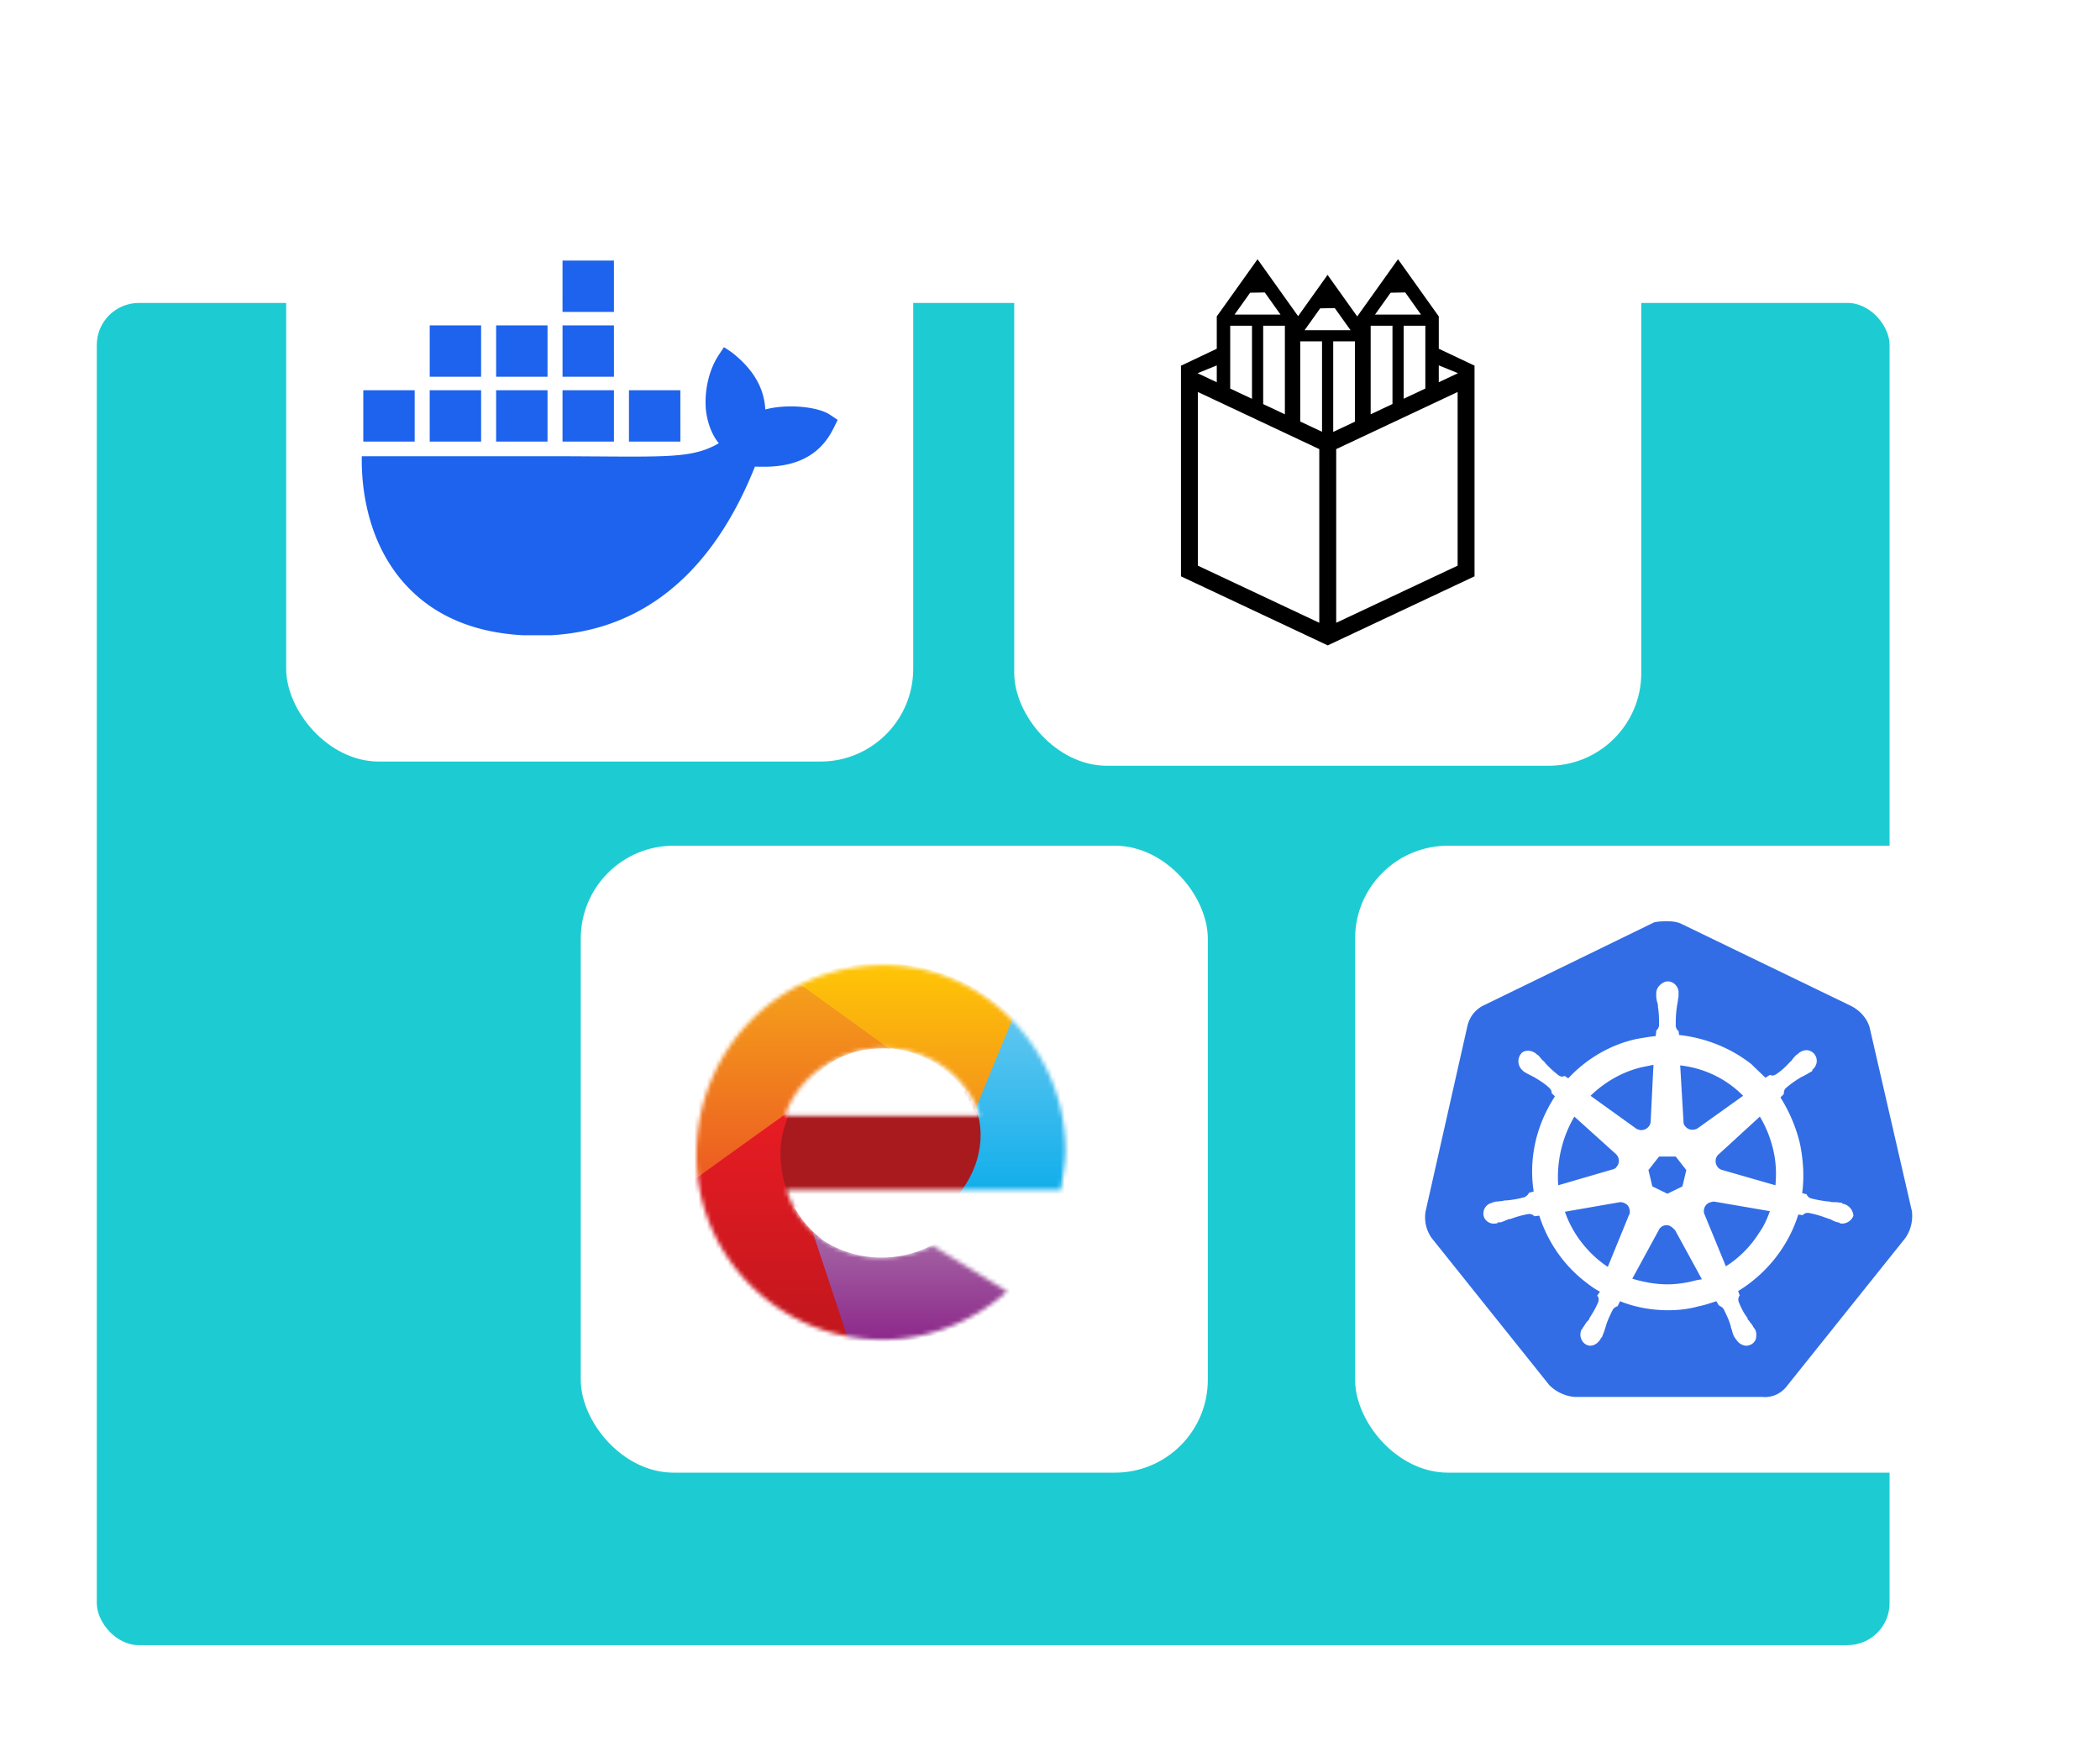 <svg xmlns="http://www.w3.org/2000/svg" xmlns:xlink="http://www.w3.org/1999/xlink" fill="none" version="1.1" viewBox="0 0 499 415">
  <defs>
    <clipPath id="a" class="frame-clip frame-clip-def">
      <rect width="499" height="415" x="0" y="0" rx="0" ry="0"/>
    </clipPath>
  </defs>
  <g class="frame-container-wrapper">
    <g class="frame-container-blur">
      <g fill="none" class="frame-container-shadows" clip-path="url(#a)">
        <g class="fills">
          <rect width="499" height="415" x="0" y="0" class="frame-background" rx="0" ry="0"/>
        </g>
        <g class="frame-children">
          <rect width="426" height="319" x="23" y="72" fill="#1dccd2" fill-opacity="1" class="fills" rx="10" ry="10"/>
          <defs>
            <clipPath id="c" class="frame-clip frame-clip-def">
              <rect width="149" height="149" x="68" y="32" rx="22.059" ry="22.059"/>
            </clipPath>
          </defs>
          <g class="frame-container-wrapper">
            <g class="frame-container-blur">
              <defs>
                <filter id="b" width="1.679" height="1.679" x="-.34" y="-.34" color-interpolation-filters="sRGB" filterUnits="objectBoundingBox">
                  <feFlood flood-opacity="0" result="BackgroundImageFix"/>
                  <feColorMatrix in="SourceAlpha" type="matrix" values="0 0 0 0 0 0 0 0 0 0 0 0 0 0 0 0 0 0 127 0"/>
                  <feOffset dx="0" dy="0"/>
                  <feGaussianBlur stdDeviation="5.805"/>
                  <feColorMatrix type="matrix" values="0 0 0 0 0 0 0 0 0 0 0 0 0 0 0 0 0 0 0.2 0"/>
                  <feBlend in2="BackgroundImageFix" mode="normal" result="filter_c07a98ea-47d1-806f-8003-dad75c1d80d7"/>
                  <feBlend in="SourceGraphic" in2="filter_c07a98ea-47d1-806f-8003-dad75c1d80d7" mode="normal" result="shape"/>
                </filter>
              </defs>
              <g class="frame-container-shadows" filter="url(#b)">
                <g fill="none" clip-path="url(#c)">
                  <g class="fills">
                    <rect width="149" height="149" x="68" y="32" fill="#fff" fill-opacity="1" class="frame-background" rx="22.059" ry="22.059"/>
                  </g>
                  <g width="659" height="440" fill="#000" class="frame-children" clip-path="url(#d)" rx="0" ry="0">
                    <defs>
                      <clipPath id="d" class="svg-def" transform="matrix(.374 0 0 .81 53.503 -71.768)">
                        <path fill="#fff" d="M86.794 165h485.913v110H86.794z"/>
                      </clipPath>
                    </defs>
                    <path fill="#1d63ed" d="M197.201 98.555c-2.77-1.865-10.056-2.66-15.351-1.235-.286-5.267-3.006-9.708-7.98-13.582l-1.845-1.234-1.226 1.852c-2.412 3.657-3.43 8.533-3.072 12.964.289 2.73 1.238 5.798 3.072 8.026-6.895 3.992-13.244 3.085-41.381 3.085H85.971c-.127 6.347.892 18.552 8.664 28.488a35 35 0 0 0 2.822 3.182c6.32 6.32 15.87 10.954 30.147 10.966 21.777.02 40.437-11.738 51.785-40.165 3.738.06 13.6.669 18.425-8.643.12-.157 1.229-2.468 1.229-2.468zm-82.88-5.804h-12.217l.005 12.201h12.215zm15.784.001h-12.218v12.2h12.218zm15.778 0h-12.215v12.2h12.215zm15.78 0h-12.21v12.2h12.215zm-63.128 0h-12.21v12.2h12.21zm15.785-15.408-12.21-.001v12.2h12.21zm15.784-.001h-12.215v12.2h12.215zm15.78 0H133.67v12.2h12.215zm0-15.41-12.214-.001-.002 12.2h12.215z" class="fills"/>
                  </g>
                </g>
              </g>
            </g>
          </g>
          <defs>
            <clipPath id="f" class="frame-clip frame-clip-def">
              <rect width="149" height="149" x="241" y="33" rx="22.059" ry="22.059"/>
            </clipPath>
          </defs>
          <g class="frame-container-wrapper">
            <g class="frame-container-blur">
              <defs>
                <filter id="e" width="1.679" height="1.679" x="-.34" y="-.34" color-interpolation-filters="sRGB" filterUnits="objectBoundingBox">
                  <feFlood flood-opacity="0" result="BackgroundImageFix"/>
                  <feColorMatrix in="SourceAlpha" type="matrix" values="0 0 0 0 0 0 0 0 0 0 0 0 0 0 0 0 0 0 127 0"/>
                  <feOffset dx="0" dy="0"/>
                  <feGaussianBlur stdDeviation="5.805"/>
                  <feColorMatrix type="matrix" values="0 0 0 0 0 0 0 0 0 0 0 0 0 0 0 0 0 0 0.2 0"/>
                  <feBlend in2="BackgroundImageFix" mode="normal" result="filter_c07a98ea-47d1-806f-8003-dad75c1d80d7"/>
                  <feBlend in="SourceGraphic" in2="filter_c07a98ea-47d1-806f-8003-dad75c1d80d7" mode="normal" result="shape"/>
                </filter>
              </defs>
              <g class="frame-container-shadows" filter="url(#e)">
                <g fill="none" clip-path="url(#f)">
                  <g class="fills">
                    <rect width="149" height="149" x="241" y="33" fill="#fff" fill-opacity="1" class="frame-background" rx="22.059" ry="22.059"/>
                  </g>
                  <g class="frame-children">
                    <path width="279.383" height="369.004" fill="#000" fill-opacity="1" fill-rule="nonzero" d="m298.816 61.612-9.689 13.593v7.683l-8.432 3.995-.076-.036v50.128l32.87 15.469 2.011.944 2.006-.944 32.871-15.469V86.847l-.063.029-8.431-3.996v-7.675l-.295-.413-9.393-13.18-9.69 13.593v.013l-7.05-9.89-6.996 9.814-.25-.35zm1.715 7.895 3.746 5.258h-10.923l3.703-5.196zm33.38 0 3.743 5.258h-10.922l3.704-5.196zm-16.743 3.717 3.75 5.256h-10.924l3.703-5.195zm-24.848 4.19h5.178V94.79l-5.178-2.438zm7.836 0h5.156v21.053l-5.156-2.426zm25.54 0h5.181v18.61l-5.182 2.437zm7.84 0h5.153v14.932l-5.154 2.425zm-24.579 3.716h5.182v21.49l-5.182-2.438zm7.84 0h5.154v19.093l-5.154 2.426zm25.084 5.71 4.562 1.858-4.562 2.146zm-52.754.007v4.004l-4.56-2.147zm-4.49 6.317 28.851 13.577v41.277l-28.851-13.578zm61.724 0v41.276l-28.855 13.578V106.74z" baseline-shift="baseline" class="fills" clip-rule="nonzero" color="#000" color-interpolation="srgb" color-interpolation-filters="linearrgb" color-rendering="auto" direction="ltr" display="inline" font-family="sans-serif" font-size="medium" font-stretch="normal" font-style="normal" font-variant="normal" font-weight="400" image-rendering="auto" letter-spacing="normal" opacity="1" overflow="visible" rx="0" ry="0" shape-rendering="auto" style="isolation:auto;text-transform:none;text-indent:0;white-space:normal;text-align:start;line-height:normal" text-anchor="start" text-decoration="none solid" text-rendering="auto" visibility="visible" word-spacing="normal" writing-mode="lr-tb"/>
                  </g>
                </g>
              </g>
            </g>
          </g>
          <defs>
            <clipPath id="h" class="frame-clip frame-clip-def">
              <rect width="149" height="149" x="322" y="201" rx="22.059" ry="22.059"/>
            </clipPath>
          </defs>
          <g class="frame-container-wrapper">
            <g class="frame-container-blur">
              <defs>
                <filter id="g" width="1.679" height="1.679" x="-.34" y="-.34" color-interpolation-filters="sRGB" filterUnits="objectBoundingBox">
                  <feFlood flood-opacity="0" result="BackgroundImageFix"/>
                  <feColorMatrix in="SourceAlpha" type="matrix" values="0 0 0 0 0 0 0 0 0 0 0 0 0 0 0 0 0 0 127 0"/>
                  <feOffset dx="0" dy="0"/>
                  <feGaussianBlur stdDeviation="5.805"/>
                  <feColorMatrix type="matrix" values="0 0 0 0 0 0 0 0 0 0 0 0 0 0 0 0 0 0 0.2 0"/>
                  <feBlend in2="BackgroundImageFix" mode="normal" result="filter_c07a98ea-47d1-806f-8003-dad75c1d80d7"/>
                  <feBlend in="SourceGraphic" in2="filter_c07a98ea-47d1-806f-8003-dad75c1d80d7" mode="normal" result="shape"/>
                </filter>
              </defs>
              <g class="frame-container-shadows" filter="url(#g)">
                <g fill="none" clip-path="url(#h)">
                  <g class="fills">
                    <rect width="149" height="149" x="322" y="201" fill="#fff" fill-opacity="1" class="frame-background" rx="22.059" ry="22.059"/>
                  </g>
                  <g width="1024" height="181" fill="#000" class="frame-children" rx="0" ry="0">
                    <path fill="#326de6" d="M444.242 244.11c-.658-2.141-2.244-3.88-4.23-4.95l-40.371-19.531c-1.055-.534-2.25-.669-3.309-.669-1.057 0-2.248 0-3.309.268l-40.363 19.665c-1.99.936-3.443 2.674-3.973 4.95l-9.931 44.011a8.5 8.5 0 0 0 1.46 6.42l27.923 34.916c1.593 1.607 3.84 2.676 6.093 2.809h44.471c2.381.27 4.633-.802 6.086-2.81l27.93-34.914c1.322-1.873 1.851-4.146 1.584-6.42z" class="fills"/>
                    <path fill="#fff" d="M438.023 286.116c-.128 0-.263 0-.263-.134 0-.135-.266-.135-.528-.135-.525-.134-1.06-.134-1.591-.134-.264 0-.53 0-.791-.133h-.133a26.5 26.5 0 0 1-4.504-.803c-.393-.133-.79-.534-.922-.936.133 0 0 0 0 0l-1.06-.269c.53-3.878.263-7.89-.528-11.77a36.5 36.5 0 0 0-4.635-10.97l.793-.803v-.133c0-.402.137-.937.4-1.205 1.19-1.069 2.38-1.873 3.708-2.675q.391-.201.793-.402c.529-.267.924-.535 1.45-.802.134-.133.268-.133.401-.268.133-.133 0-.133 0-.267 1.192-.936 1.455-2.542.526-3.747-.393-.533-1.188-.936-1.848-.936-.664 0-1.322.269-1.852.67l-.13.134c-.137.132-.27.267-.405.267-.396.4-.789.802-1.056 1.204-.131.267-.397.4-.53.535a17.4 17.4 0 0 1-3.304 2.943c-.268.132-.535.267-.801.267-.129 0-.393 0-.522-.135h-.136l-1.059.67c-1.058-1.07-2.248-2.14-3.308-3.21-4.9-3.88-10.989-6.287-17.208-6.956l-.128-1.07v.133c-.4-.268-.534-.669-.663-1.07 0-1.472 0-2.943.262-4.548v-.134c0-.267.135-.537.135-.802.127-.535.127-1.071.266-1.606v-.803c.128-1.337-.934-2.675-2.256-2.81-.79-.133-1.588.268-2.248.937-.528.536-.795 1.204-.795 1.873v.668c0 .536.133 1.07.267 1.606.133.268.133.536.133.802v.135c.264 1.471.264 2.943.264 4.549-.133.4-.264.802-.664 1.07v.268l-.135 1.069c-1.451.134-2.906.402-4.498.67-6.217 1.337-11.91 4.681-16.277 9.363l-.793-.535h-.135c-.133 0-.266.134-.531.134-.264 0-.524-.134-.791-.268-1.194-.935-2.383-2.007-3.307-3.076-.137-.268-.4-.402-.531-.536-.399-.4-.66-.802-1.06-1.204-.132-.133-.26-.133-.393-.268l-.135-.132c-.533-.401-1.194-.67-1.854-.67-.795 0-1.455.269-1.851.937-.795 1.204-.532 2.808.529 3.746.13 0 .13.133.13.133s.263.268.397.268c.395.267.926.535 1.455.802l.793.402c1.329.802 2.65 1.606 3.705 2.675.268.268.53.803.399 1.205v-.135l.797.803c-.135.269-.268.401-.399.668-4.101 6.556-5.824 14.315-4.634 21.94l-1.055.267c0 .133-.135.133-.135.133-.13.403-.531.67-.926.938-1.457.4-2.912.67-4.5.802-.265 0-.529 0-.795.134-.527 0-1.058.134-1.587.134-.133 0-.266.133-.534.133-.129 0-.129 0-.26.134-1.454.269-2.382 1.606-2.115 3.078.264 1.204 1.453 2.006 2.643 1.873.266 0 .396 0 .664-.134.13 0 .13 0 .13-.135 0-.133.4 0 .532 0 .527-.133 1.057-.4 1.457-.535.264-.133.526-.267.787-.267h.135c1.453-.536 2.783-.936 4.37-1.204h.134c.394 0 .787.134 1.055.402.132 0 .132.133.132.133l1.196-.133c1.982 6.153 5.687 11.638 10.847 15.65 1.198.937 2.25 1.74 3.573 2.41l-.66.935c0 .134.136.134.136.134.262.402.262.937.131 1.34-.53 1.336-1.322 2.673-2.113 3.877v.134c-.137.268-.268.401-.535.67-.266.265-.532.802-.926 1.337-.131.134-.131.268-.262.401 0 0 0 .134-.13.134-.667 1.338-.135 2.944 1.052 3.611.266.135.664.269.932.269 1.052 0 1.982-.67 2.513-1.606 0 0 0-.134.13-.134 0-.133.132-.267.263-.401.133-.536.4-.936.535-1.472l.262-.802c.394-1.472 1.06-2.81 1.722-4.147.26-.4.66-.67 1.055-.802.135 0 .135 0 .135-.135l.531-1.07c3.705 1.472 7.541 2.14 11.514 2.14 2.385 0 4.765-.268 7.148-.935 1.451-.269 2.912-.804 4.235-1.205l.529.936c.13 0 .13 0 .13.134.395.135.794.402 1.061.802.66 1.339 1.325 2.676 1.717 4.147v.135l.268.802c.134.536.267 1.07.529 1.472.13.134.13.268.264.4 0 0 0 .135.129.135.535.937 1.459 1.606 2.521 1.606.397 0 .66-.134 1.057-.269.527-.266 1.058-.802 1.193-1.471.129-.669.129-1.337-.135-2.006 0-.134-.133-.134-.133-.134 0-.134-.13-.267-.261-.4-.27-.536-.531-.938-.932-1.339-.129-.268-.262-.402-.527-.67v-.267c-.93-1.204-1.59-2.541-2.117-3.878-.131-.402-.131-.937.132-1.339 0-.134.133-.134.133-.134l-.396-1.07c6.748-4.147 11.908-10.568 14.297-18.193l1.052.134c.133 0 .133-.134.133-.134.268-.267.662-.402 1.059-.402h.133c1.453.268 2.914.67 4.238 1.205h.127c.267.132.535.267.799.267.527.267.927.536 1.457.67.132 0 .265.132.527.132.135 0 .135 0 .266.135.261.134.394.134.66.134 1.191 0 2.252-.804 2.646-1.873-.129-1.472-1.191-2.543-2.383-2.81m-38.25-4.148-3.57 1.74-3.578-1.74-.922-3.879 2.514-3.211h3.972l2.512 3.211zm21.579-8.695c.662 2.809.79 5.617.523 8.427l-12.572-3.61c-1.186-.27-1.852-1.473-1.586-2.676.133-.402.263-.67.531-.938l9.922-9.097c1.455 2.409 2.521 5.085 3.182 7.894m-7.153-12.842-10.853 7.758c-.922.535-2.246.402-2.907-.535-.267-.267-.4-.535-.4-.936l-.795-13.511c5.822.668 10.986 3.21 14.955 7.224m-23.951-6.824 2.645-.534-.663 13.378c0 1.203-1.06 2.14-2.25 2.14-.396 0-.662-.134-1.06-.268l-10.983-7.892c3.444-3.344 7.678-5.752 12.311-6.824m-16.15 11.772 9.795 8.83c.925.803 1.06 2.14.261 3.077-.261.401-.529.535-1.054.669l-12.84 3.745a28.37 28.37 0 0 1 3.838-16.32m-2.248 22.61 13.103-2.276c1.06 0 2.115.669 2.248 1.74.13.401.13.937-.133 1.338l-5.027 12.306c-4.633-3.076-8.34-7.758-10.191-13.109m30.04 16.587c-1.85.401-3.7.67-5.687.67-2.785 0-5.691-.536-8.342-1.34L394.348 292c.66-.801 1.718-1.069 2.648-.534.395.268.66.534 1.055.936l6.355 11.639c-.79.134-1.584.267-2.515.535m16.151-11.639a25.4 25.4 0 0 1-7.941 8.027l-5.166-12.574c-.264-1.07.265-2.142 1.195-2.543.398-.134.793-.267 1.191-.267l13.235 2.274c-.662 1.873-1.455 3.612-2.514 5.083" class="fills"/>
                  </g>
                </g>
              </g>
            </g>
          </g>
          <defs>
            <clipPath id="j" class="frame-clip frame-clip-def">
              <rect width="149" height="149" x="138" y="201" rx="22.059" ry="22.059"/>
            </clipPath>
          </defs>
          <g class="frame-container-wrapper">
            <g class="frame-container-blur">
              <defs>
                <filter id="i" width="1.679" height="1.679" x="-.34" y="-.34" color-interpolation-filters="sRGB" filterUnits="objectBoundingBox">
                  <feFlood flood-opacity="0" result="BackgroundImageFix"/>
                  <feColorMatrix in="SourceAlpha" type="matrix" values="0 0 0 0 0 0 0 0 0 0 0 0 0 0 0 0 0 0 127 0"/>
                  <feOffset dx="0" dy="0"/>
                  <feGaussianBlur stdDeviation="5.805"/>
                  <feColorMatrix type="matrix" values="0 0 0 0 0 0 0 0 0 0 0 0 0 0 0 0 0 0 0.2 0"/>
                  <feBlend in2="BackgroundImageFix" mode="normal" result="filter_c07a98ea-47d1-806f-8003-dad75c1d80d7"/>
                  <feBlend in="SourceGraphic" in2="filter_c07a98ea-47d1-806f-8003-dad75c1d80d7" mode="normal" result="shape"/>
                </filter>
              </defs>
              <g class="frame-container-shadows" filter="url(#i)">
                <g fill="none" clip-path="url(#j)">
                  <g class="fills">
                    <rect width="149" height="149" x="138" y="201" fill="#fff" fill-opacity="1" class="frame-background" rx="22.059" ry="22.059"/>
                  </g>
                  <g width="989" height="261" fill="#000" class="frame-children" mask="url(#k)" rx="0" ry="0">
                    <defs>
                      <mask id="k" width="87.893" height="89.286" x="165.48" x1="165.48" x2="253.373" y="229.319" y1="229.319" y2="318.605" class="svg-def" data-old-height="89.286" data-old-width="87.893" data-old-x="165.48" data-old-y="229.319" maskUnits="userSpaceOnUse" style="mask-type:alpha">
                        <path fill="#000" d="M221.626 296.066a30.5 30.5 0 0 1-12.614 2.752c-10.152 0-19.074-6.27-22.15-16.056h65.22c.462-3.212 1.078-6.27 1.078-9.481 0-23.397-19.075-43.888-43.07-43.888-25.228 0-44.61 20.338-44.61 45.11 0 24.315 19.844 43.888 44.302 43.888 10.921 0 21.689-4.434 29.534-11.468zm-11.69-46.947c10.306 0 19.535 5.964 22.919 16.057h-46.3c3.076-9.787 13.382-16.057 23.38-16.057" class="svg-mask-wrapper"/>
                      </mask>
                    </defs>
                    <path fill="#a91a1f" d="M239.318 259.368h-55.382v27.525h55.382z" class="fills"/>
                    <defs>
                      <linearGradient id="l" x1="46.461" x2="46.461" y1="181.4" y2="82.421" gradientTransform="matrix(.48 0 0 .477 165.48 193.987)" gradientUnits="userSpaceOnUse">
                        <stop stop-color="#EC5A22"/>
                        <stop offset="1" stop-color="#F5A11A"/>
                      </linearGradient>
                    </defs>
                    <path fill="url(#l)" d="M209.895 249.17c.628 0 1.257 0 1.732.156l-22.11-15.958c-2.367 1.096-4.576 2.504-6.624 4.069-14.217 10.326-20.85 27.066-18.48 43.336l24.14-16.82c3.795-9.23 10.758-14.783 21.342-14.784" class="fills"/>
                    <defs>
                      <linearGradient id="m" x1="38.523" x2="38.523" y1="268.381" y2="146.617" gradientTransform="matrix(.48 0 0 .477 165.48 193.987)" gradientUnits="userSpaceOnUse">
                        <stop stop-color="#BF161C"/>
                        <stop offset="1" stop-color="#E81C24"/>
                      </linearGradient>
                    </defs>
                    <path fill="url(#m)" d="M185.453 274.03c0-3.526.986-6.884 2.332-10.076-7.228 5.206-16.617 11.924-23.846 17.13.34 2.688 1.01 5.374 1.854 8.061 5.713 17.803 20.836 30.064 38.143 32.918a2165 2165 0 0 1-8.91-27.71c-5.878-4.703-9.573-12.093-9.573-20.322" class="fills"/>
                    <defs>
                      <linearGradient id="n" x1="117.296" x2="117.296" y1="262.327" y2="207.668" gradientTransform="matrix(.48 0 0 .477 165.48 193.987)" gradientUnits="userSpaceOnUse">
                        <stop stop-color="#8C278A"/>
                        <stop offset="1" stop-color="#A567A5"/>
                      </linearGradient>
                    </defs>
                    <path fill="url(#n)" d="M222.813 295.175c-3.801 2.32-8.4 3.714-13.317 3.714-6.182 0-11.887-2.168-16.328-5.88l8.404 25.377c2.533.464 5.07.619 7.768.619 17.756 0 32.974-9.75 40.742-23.985h-27.27z" class="fills"/>
                    <defs>
                      <linearGradient id="o" x1="104.139" x2="104.139" y1="154.288" y2="73.442" gradientTransform="matrix(.48 0 0 .477 165.48 193.987)" gradientUnits="userSpaceOnUse">
                        <stop stop-color="#F28E1E"/>
                        <stop offset="1" stop-color="#FFC605"/>
                      </linearGradient>
                    </defs>
                    <path fill="url(#o)" d="m233.145 267.605 8.152-25.232c-1.693-1.834-3.692-3.364-5.69-4.894-13.843-10.091-31.689-11.01-45.996-3.976l21.537 15.6c10.768.917 19.536 8.41 21.997 18.502" class="fills"/>
                    <defs>
                      <linearGradient id="p" x1="152.516" x2="152.516" y1="205.795" y2="86.857" gradientTransform="matrix(.48 0 0 .477 165.48 193.987)" gradientUnits="userSpaceOnUse">
                        <stop stop-color="#00A9EA"/>
                        <stop offset="1" stop-color="#6DCAF1"/>
                      </linearGradient>
                    </defs>
                    <path fill="url(#p)" d="m243.338 235.527-11.404 27.736c.644 2.018 1.076 4.202 1.076 6.39 0 9.58-6.457 17.985-16.139 22.692h37.223c1.72-2.353 3.011-5.043 4.088-7.564 7.101-17.988.644-36.815-14.844-49.254" class="fills"/>
                  </g>
                </g>
              </g>
            </g>
          </g>
        </g>
      </g>
    </g>
  </g>
</svg>
